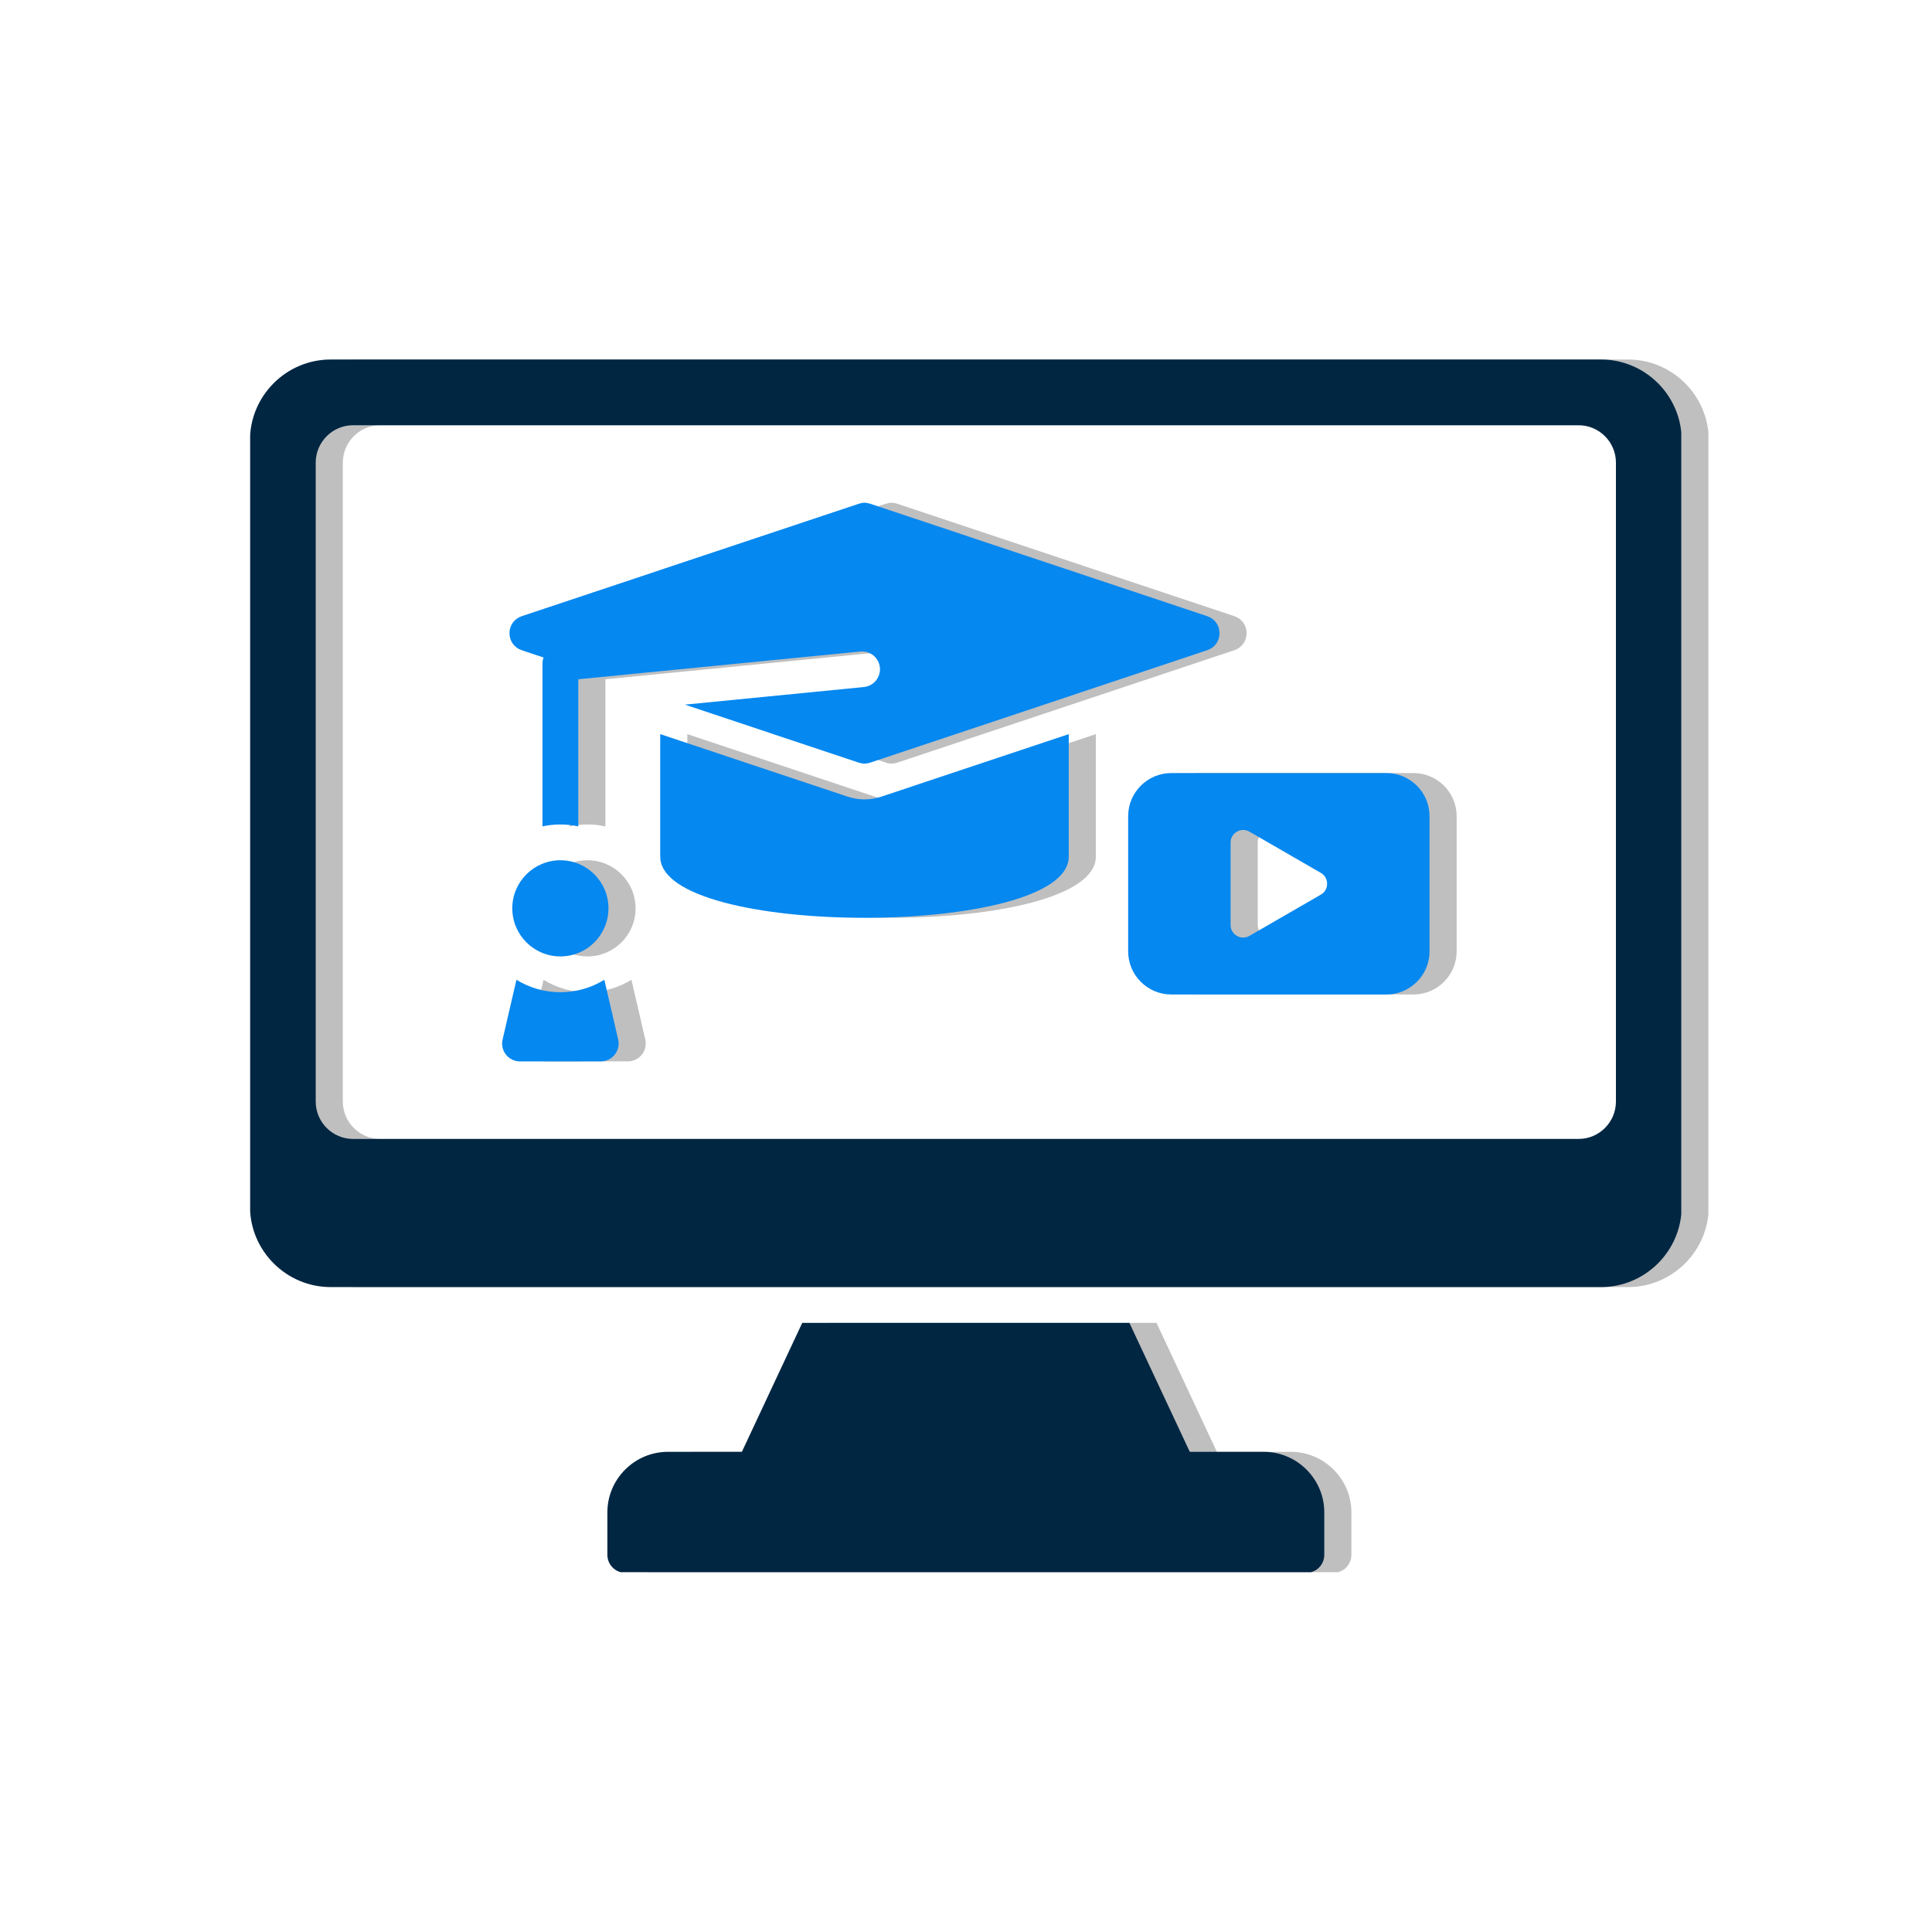 <svg xmlns="http://www.w3.org/2000/svg" xmlns:xlink="http://www.w3.org/1999/xlink" width="1080" zoomAndPan="magnify" viewBox="0 0 810 810" height="1080" preserveAspectRatio="xMidYMid meet" version="1.0"><defs><filter x="0%" y="0%" width="100%" height="100%" id="7d0b957d8c"><feColorMatrix values="0 0 0 0 1 0 0 0 0 1 0 0 0 0 1 0 0 0 1 0" color-interpolation-filters="sRGB"/></filter><mask id="71e7e4bcd9"><g filter="url(#7d0b957d8c)"><rect x="-81" width="972" fill="#000000" y="-81" height="972" fill-opacity="0.25"/></g></mask><clipPath id="a2bc06710f"><path d="M 1.242 0.645 L 601.242 0.645 L 601.242 509.145 L 1.242 509.145 Z M 1.242 0.645 " clip-rule="nonzero"/></clipPath><clipPath id="15d83100a0"><rect x="0" width="602" y="0" height="510"/></clipPath><clipPath id="9a16a80e34"><path d="M 104.875 150.645 L 704.875 150.645 L 704.875 659.145 L 104.875 659.145 Z M 104.875 150.645 " clip-rule="nonzero"/></clipPath></defs><g mask="url(#71e7e4bcd9)"><g transform="matrix(1, 0, 0, 1, 115, 150)"><g clip-path="url(#15d83100a0)"><g clip-path="url(#a2bc06710f)"><path fill="#000000" d="M 207.402 458.688 L 232.711 404.621 L 369.875 404.621 L 395.184 458.688 L 426.211 458.688 C 440.164 458.688 451.574 470.098 451.574 484.047 L 451.574 501.891 C 451.574 506.031 448.195 509.41 444.051 509.41 L 158.531 509.41 C 154.387 509.41 151.008 506.031 151.008 501.891 L 151.008 484.047 C 151.008 470.098 162.418 458.688 176.367 458.688 Z M 34.988 0.727 L 567.594 0.727 C 586.195 0.727 601.41 15.941 601.41 34.543 L 601.41 355.801 C 601.41 374.398 586.195 389.617 567.594 389.617 L 34.988 389.617 C 16.387 389.617 1.172 374.398 1.172 355.801 L 1.172 34.543 C 1.172 15.941 16.387 0.727 34.988 0.727 Z M 44.414 327.512 L 558.168 327.512 C 566.82 327.512 573.855 320.473 573.855 311.82 L 573.855 43.969 C 573.855 35.32 566.82 28.281 558.168 28.281 L 44.414 28.281 C 35.762 28.281 28.727 35.32 28.727 43.969 L 28.727 311.82 C 28.727 320.473 35.762 327.512 44.414 327.512 Z M 44.414 327.512 " fill-opacity="1" fill-rule="evenodd"/></g><path fill="#000000" d="M 344.445 209.129 L 344.449 157.789 L 265.938 183.977 C 261.246 185.543 256.371 185.543 251.684 183.977 L 173.164 157.785 L 173.164 209.129 C 173.164 243.348 344.445 243.348 344.445 209.129 Z M 420.219 198.691 L 435.168 207.32 L 450.113 215.949 C 451.793 216.922 452.754 218.582 452.754 220.523 C 452.754 222.465 451.793 224.125 450.113 225.098 L 435.168 233.727 L 420.219 242.359 C 418.539 243.328 416.617 243.328 414.941 242.359 C 413.262 241.387 412.297 239.723 412.297 237.785 L 412.297 203.266 C 412.297 201.324 413.262 199.66 414.941 198.691 C 416.617 197.719 418.543 197.719 420.219 198.691 Z M 369.352 192.16 L 369.352 248.891 C 369.352 258.816 377.473 266.938 387.398 266.938 L 477.656 266.938 C 487.582 266.938 495.703 258.816 495.703 248.891 L 495.703 192.16 C 495.703 182.23 487.582 174.113 477.656 174.113 L 387.398 174.113 C 377.473 174.113 369.352 182.23 369.352 192.16 Z M 148.242 295 Z M 149.742 260.777 C 144.246 264.16 137.883 265.992 131.309 265.992 C 124.738 265.992 118.371 264.164 112.879 260.781 L 107.207 285.293 C 106.992 285.992 106.875 286.73 106.875 287.496 C 106.875 291.641 110.238 295 114.379 295 L 131.312 295 L 148.242 294.984 C 148.793 294.984 149.352 294.922 149.91 294.793 C 153.938 293.875 156.461 289.855 155.539 285.828 Z M 151.469 230.824 C 151.469 225.262 149.211 220.219 145.562 216.57 C 141.918 212.926 136.875 210.664 131.309 210.664 C 125.742 210.664 120.703 212.926 117.055 216.57 C 113.406 220.219 111.148 225.262 111.148 230.824 C 111.148 236.391 113.406 241.434 117.055 245.078 C 120.703 248.727 125.742 250.984 131.309 250.984 C 136.875 250.984 141.918 248.727 145.562 245.078 C 149.211 241.434 151.469 236.391 151.469 230.824 Z M 123.809 128.008 Z M 261.191 169.742 C 259.578 170.281 258.039 170.281 256.43 169.742 L 183.512 145.422 L 258.551 138.039 C 262.66 137.637 265.668 133.973 265.266 129.863 C 264.863 125.777 261.238 122.785 257.16 123.145 L 138.816 134.785 L 138.816 196.469 C 136.371 195.934 133.855 195.66 131.309 195.66 C 128.766 195.66 126.254 195.938 123.809 196.469 L 123.809 128.008 C 123.832 127.188 123.965 126.391 124.215 125.645 L 115.109 122.605 C 111.984 121.562 109.969 118.766 109.969 115.469 C 109.969 112.176 111.984 109.379 115.109 108.336 L 256.43 61.195 C 258.039 60.656 259.578 60.656 261.191 61.195 L 402.508 108.336 C 405.633 109.379 407.648 112.176 407.648 115.469 C 407.648 118.766 405.633 121.562 402.508 122.605 Z M 261.191 169.742 " fill-opacity="1" fill-rule="evenodd"/></g></g></g><g clip-path="url(#9a16a80e34)"><path fill="#002642" d="M 311.035 608.688 L 336.348 554.621 L 473.512 554.621 L 498.82 608.688 L 529.848 608.688 C 543.801 608.688 555.211 620.098 555.211 634.047 L 555.211 651.891 C 555.211 656.031 551.832 659.41 547.688 659.41 L 262.168 659.41 C 258.023 659.41 254.645 656.031 254.645 651.891 L 254.645 634.047 C 254.645 620.098 266.055 608.688 280.004 608.688 Z M 138.621 150.727 L 671.23 150.727 C 689.828 150.727 705.047 165.941 705.047 184.543 L 705.047 505.801 C 705.047 524.398 689.828 539.617 671.23 539.617 L 138.621 539.617 C 120.023 539.617 104.805 524.398 104.805 505.801 L 104.805 184.543 C 104.805 165.941 120.023 150.727 138.621 150.727 Z M 148.047 477.512 L 661.805 477.512 C 670.453 477.512 677.488 470.473 677.488 461.82 L 677.488 193.969 C 677.488 185.32 670.453 178.281 661.805 178.281 L 148.047 178.281 C 139.398 178.281 132.363 185.32 132.363 193.969 L 132.363 461.82 C 132.363 470.473 139.398 477.512 148.047 477.512 Z M 148.047 477.512 " fill-opacity="1" fill-rule="evenodd"/></g><path fill="#0588f0" d="M 448.082 359.129 L 448.082 307.789 L 369.57 333.977 C 364.883 335.543 360.008 335.543 355.316 333.977 L 276.801 307.785 L 276.801 359.129 C 276.801 393.348 448.082 393.348 448.082 359.129 Z M 523.855 348.691 L 538.805 357.32 L 553.75 365.949 C 555.43 366.922 556.391 368.582 556.391 370.523 C 556.391 372.465 555.43 374.125 553.75 375.098 L 538.805 383.727 L 523.855 392.359 C 522.176 393.328 520.254 393.328 518.574 392.359 C 516.895 391.387 515.934 389.723 515.934 387.785 L 515.934 353.266 C 515.934 351.324 516.895 349.66 518.574 348.691 C 520.254 347.719 522.176 347.719 523.855 348.691 Z M 472.988 342.16 L 472.988 398.891 C 472.988 408.816 481.105 416.938 491.035 416.938 L 581.289 416.938 C 591.219 416.938 599.336 408.816 599.336 398.891 L 599.336 342.16 C 599.336 332.23 591.219 324.113 581.289 324.113 L 491.035 324.113 C 481.105 324.113 472.988 332.23 472.988 342.16 Z M 251.875 445 Z M 253.375 410.777 C 247.879 414.16 241.52 415.992 234.945 415.992 C 228.371 415.992 222.008 414.164 216.516 410.781 L 210.84 435.293 C 210.625 435.992 210.512 436.73 210.512 437.496 C 210.512 441.641 213.871 445 218.016 445 L 234.945 445 L 251.875 444.984 C 252.426 444.984 252.988 444.922 253.547 444.793 C 257.574 443.875 260.094 439.855 259.176 435.828 Z M 255.105 380.824 C 255.105 375.262 252.848 370.219 249.199 366.57 C 245.551 362.926 240.508 360.664 234.945 360.664 C 229.379 360.664 224.336 362.926 220.688 366.57 C 217.043 370.219 214.781 375.262 214.781 380.824 C 214.781 386.391 217.043 391.434 220.688 395.078 C 224.336 398.727 229.379 400.984 234.945 400.984 C 240.508 400.984 245.551 398.727 249.199 395.078 C 252.848 391.434 255.105 386.391 255.105 380.824 Z M 227.441 278.008 Z M 364.824 319.742 C 363.215 320.281 361.676 320.281 360.062 319.742 L 287.148 295.422 L 362.188 288.039 C 366.297 287.637 369.301 283.973 368.898 279.863 C 368.5 275.777 364.875 272.785 360.793 273.145 L 242.449 284.785 L 242.449 346.469 C 240.004 345.934 237.492 345.66 234.945 345.66 C 232.398 345.66 229.887 345.938 227.441 346.469 L 227.441 278.008 C 227.465 277.188 227.602 276.391 227.852 275.645 L 218.746 272.605 C 215.621 271.562 213.605 268.766 213.602 265.469 C 213.602 262.176 215.621 259.379 218.746 258.336 L 360.062 211.195 C 361.676 210.656 363.215 210.656 364.824 211.195 L 506.141 258.336 C 509.266 259.379 511.285 262.176 511.285 265.469 C 511.285 268.766 509.266 271.562 506.141 272.605 Z M 364.824 319.742 " fill-opacity="1" fill-rule="evenodd"/></svg>